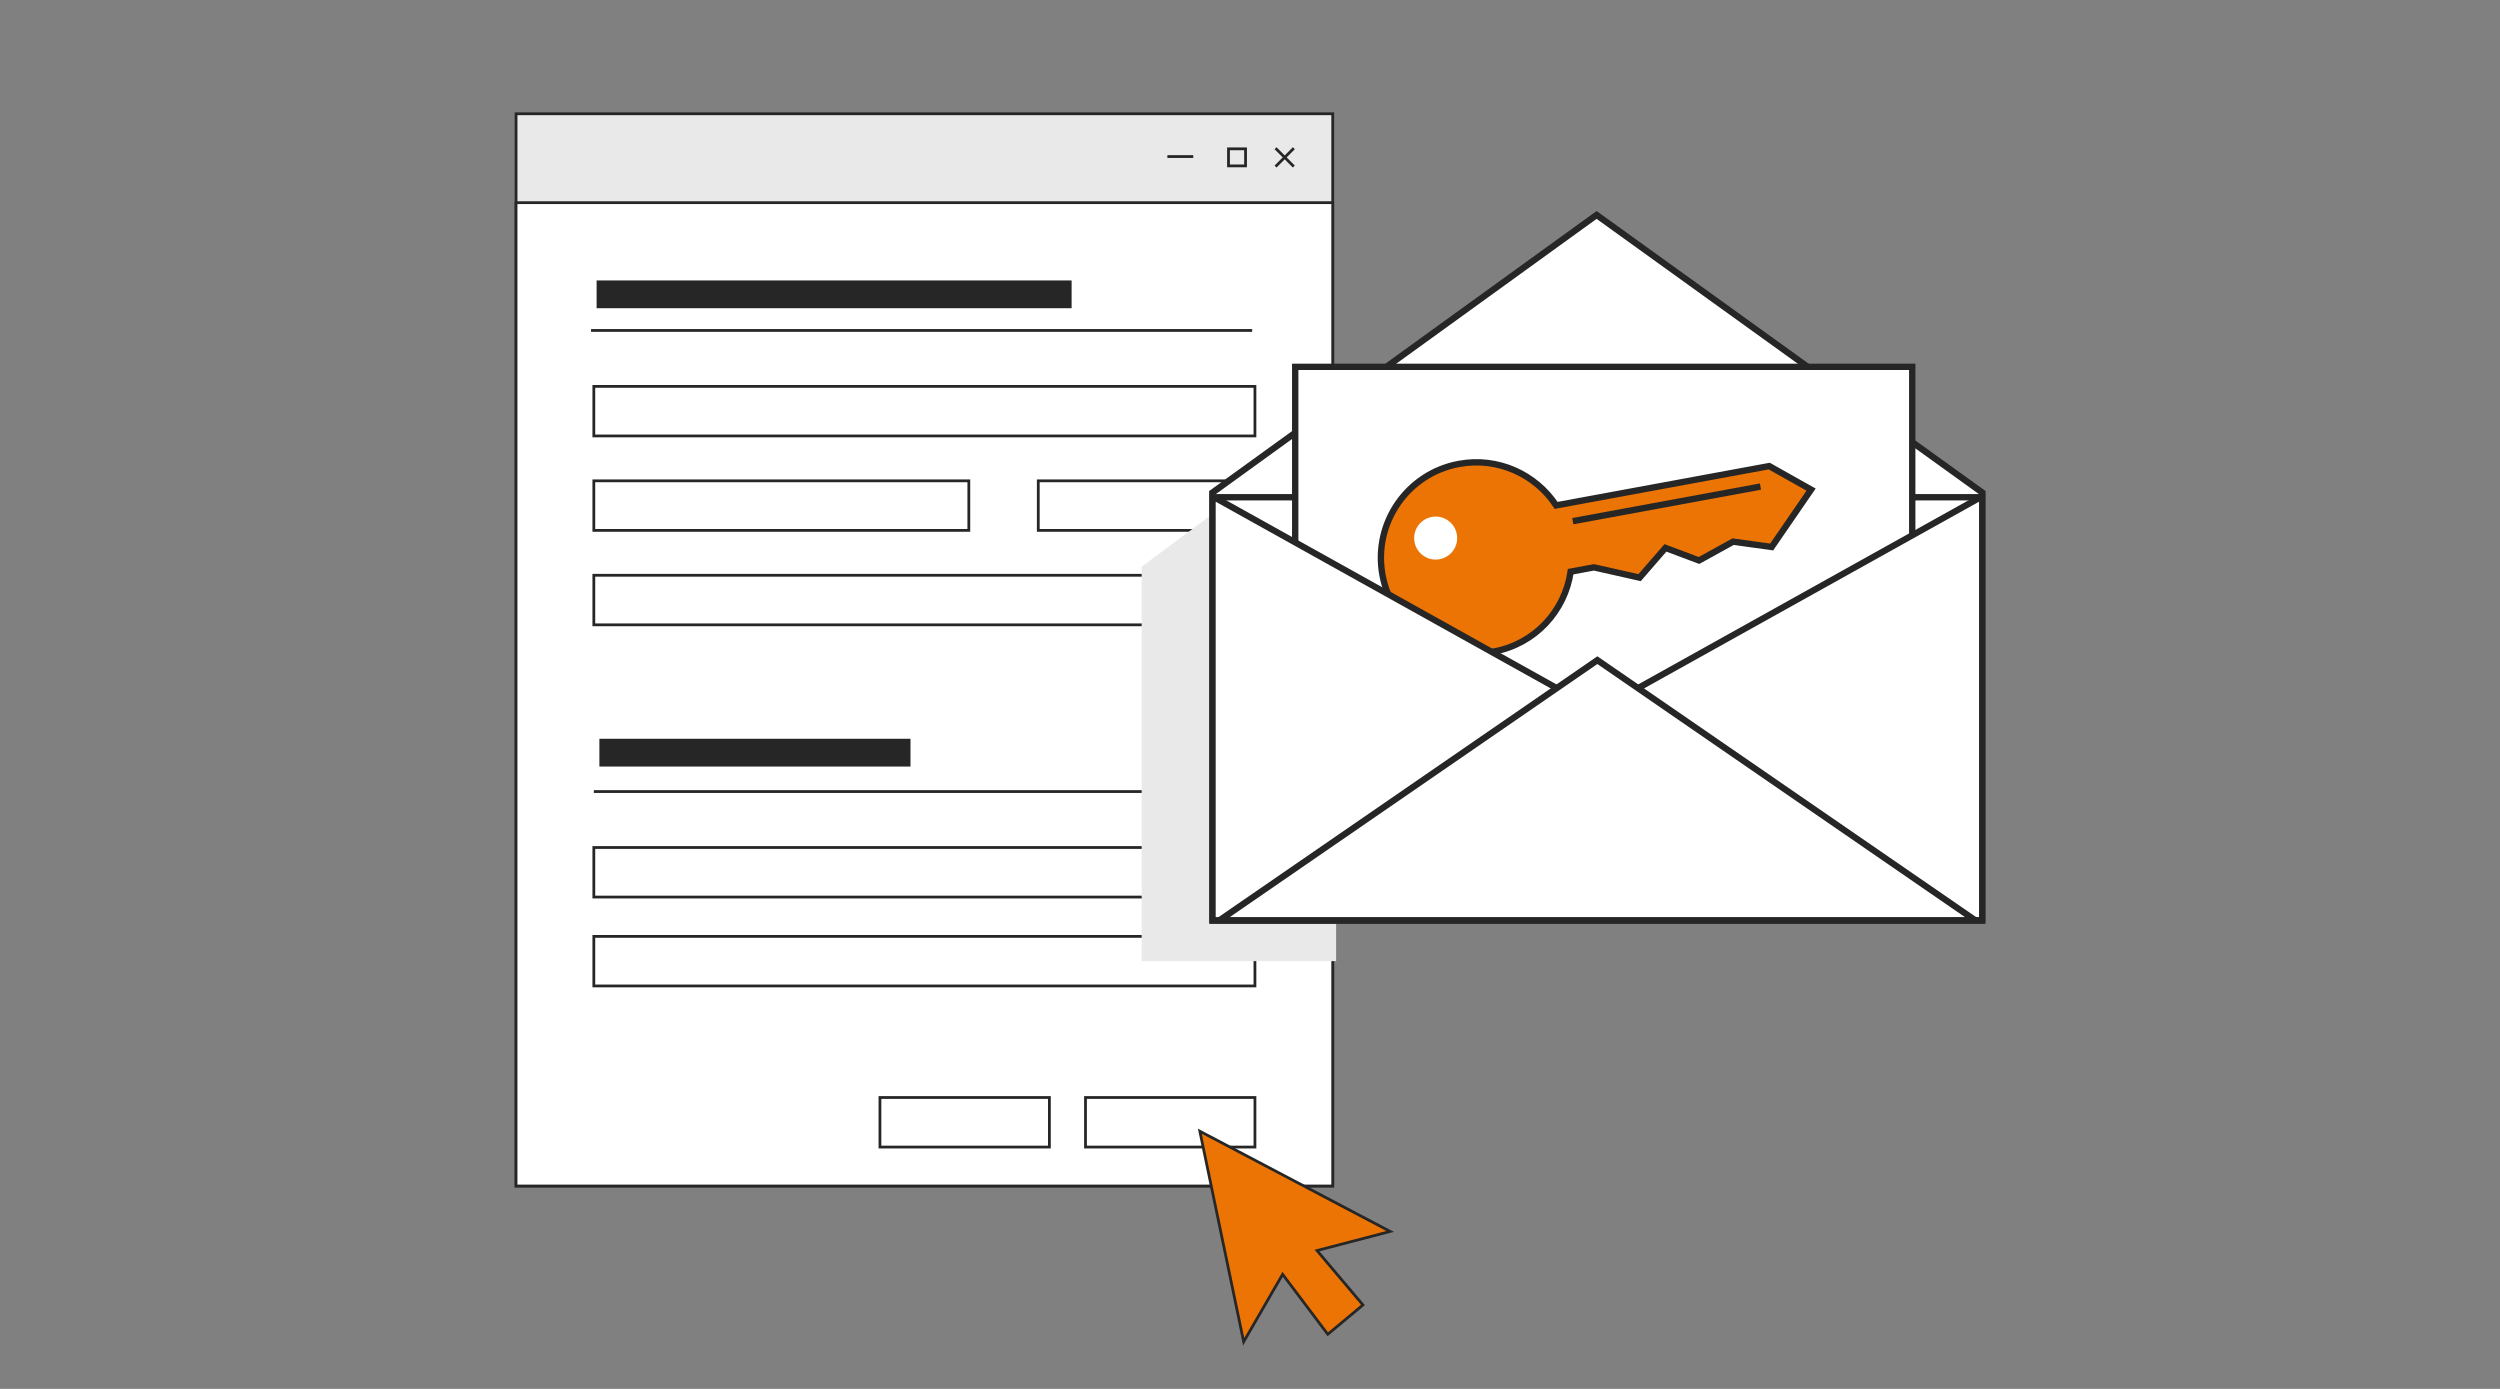 <?xml version="1.0" encoding="UTF-8"?>
<svg id="Ebene_1" data-name="Ebene 1" xmlns="http://www.w3.org/2000/svg" xmlns:xlink="http://www.w3.org/1999/xlink" viewBox="0 0 450 250">
  <rect x="0" y="0" width="450" height="250" fill="#808080" stroke="none"/>
  <defs>
    <style>
      .cls-1 {
        fill: none;
      }

      .cls-1, .cls-2, .cls-3, .cls-4 {
        stroke: #262626;
        stroke-miterlimit: 10;
        stroke-width: .5px;
      }

      .cls-5, .cls-4 {
        fill: #fff;
      }

      .cls-6 {
        fill: #262626;
      }

      .cls-2, .cls-7 {
        fill: #e9e9e9;
      }

      .cls-3 {
        fill: #ec7405;
      }
    </style>
    <symbol id="MailKey" viewBox="0 0 61 56">
      <g>
        <g>
          <polygon class="cls-5" points=".25 55.75 .25 22.13 30.44 .31 60.75 22.13 60.75 55.75 .25 55.75"/>
          <path class="cls-6" d="M30.44.62l30.06,21.64v33.24H.5V22.26L30.44.62M30.44,0L0,22v34h61V22L30.44,0h0Z"/>
        </g>
        <line class="cls-1" x1=".5" y1="22.5" x2="60.5" y2="22.5"/>
        <g>
          <rect class="cls-5" x="6.75" y="12.25" width="48.5" height="40.5"/>
          <path class="cls-6" d="M55,12.5v40H7V12.5h48M55.5,12H6.5v41h49V12h0Z"/>
        </g>
        <g>
          <path class="cls-3" d="M19.62,19.88c3.06-.57,6.03.82,7.64,3.26l16.75-3.09,3.29,1.85-3.1,4.51-3.03-.42-2.68,1.48-2.64-.99-2.03,2.34-3.59-.81-1.83.34c-.45,3.09-2.81,5.69-6.05,6.28-4.07.75-7.99-1.94-8.74-6.01s1.94-7.99,6.01-8.74Z"/>
          <circle class="cls-5" cx="17.79" cy="25.71" r="1.69"/>
          <line class="cls-1" x1="43.32" y1="21.66" x2="28.57" y2="24.38"/>
        </g>
        <g>
          <polygon class="cls-5" points=".25 55.75 .25 22.43 60.04 55.75 .25 55.75"/>
          <path class="cls-6" d="M.5,22.85l58.58,32.65H.5V22.85M0,22v34h61L0,22h0Z"/>
        </g>
        <g>
          <polygon class="cls-5" points=".96 55.75 60.75 22.43 60.75 55.75 .96 55.75"/>
          <path class="cls-6" d="M60.5,22.85v32.65H1.92L60.5,22.85M61,22L0,56h61V22h0Z"/>
        </g>
        <g>
          <polygon class="cls-5" points=".8 55.75 30.5 35.3 60.2 55.75 .8 55.75"/>
          <path class="cls-6" d="M30.5,35.61l28.89,19.89H1.61l28.89-19.89M30.5,35L0,56h61l-30.5-21h0Z"/>
        </g>
      </g>
    </symbol>
  </defs>
  <rect class="cls-2" x="92.89" y="20.48" width="147" height="193"/>
  <rect class="cls-4" x="92.89" y="36.48" width="147" height="177"/>
  <rect class="cls-4" x="106.89" y="69.55" width="119" height="8.92"/>
  <rect class="cls-4" x="106.89" y="86.55" width="67.5" height="8.92"/>
  <rect class="cls-4" x="186.89" y="86.55" width="39" height="8.92"/>
  <rect class="cls-4" x="106.89" y="103.55" width="119" height="8.92"/>
  <rect class="cls-4" x="106.89" y="152.55" width="119" height="8.92"/>
  <rect class="cls-4" x="106.89" y="168.55" width="119" height="8.92"/>
  <rect class="cls-4" x="195.39" y="197.55" width="30.5" height="8.92"/>
  <rect class="cls-4" x="158.39" y="197.55" width="30.5" height="8.92"/>
  <line class="cls-1" x1="210.13" y1="28.18" x2="214.79" y2="28.18"/>
  <line class="cls-1" x1="229.6" y1="26.68" x2="232.89" y2="29.98"/>
  <line class="cls-1" x1="232.89" y1="26.68" x2="229.6" y2="29.98"/>
  <rect class="cls-1" x="221.13" y="26.79" width="3.07" height="3.07"/>
  <polygon class="cls-3" points="250.23 221.66 215.97 203.62 223.86 241.52 230.87 229.38 239 240.17 245.33 234.89 237.06 225.1 250.23 221.66"/>
  <line class="cls-1" x1="106.39" y1="59.48" x2="225.39" y2="59.48"/>
  <line class="cls-1" x1="106.89" y1="142.48" x2="225.89" y2="142.48"/>
  <rect class="cls-6" x="107.39" y="50.48" width="85.5" height="5"/>
  <rect class="cls-6" x="107.89" y="132.98" width="56" height="5"/>
  <polygon class="cls-7" points="240.5 173 205.5 173 205.5 102 240.5 76 240.5 173"/>
  <use width="61" height="56" transform="translate(217.68 37.98) scale(2.29)" xlink:href="#MailKey"/>
</svg>